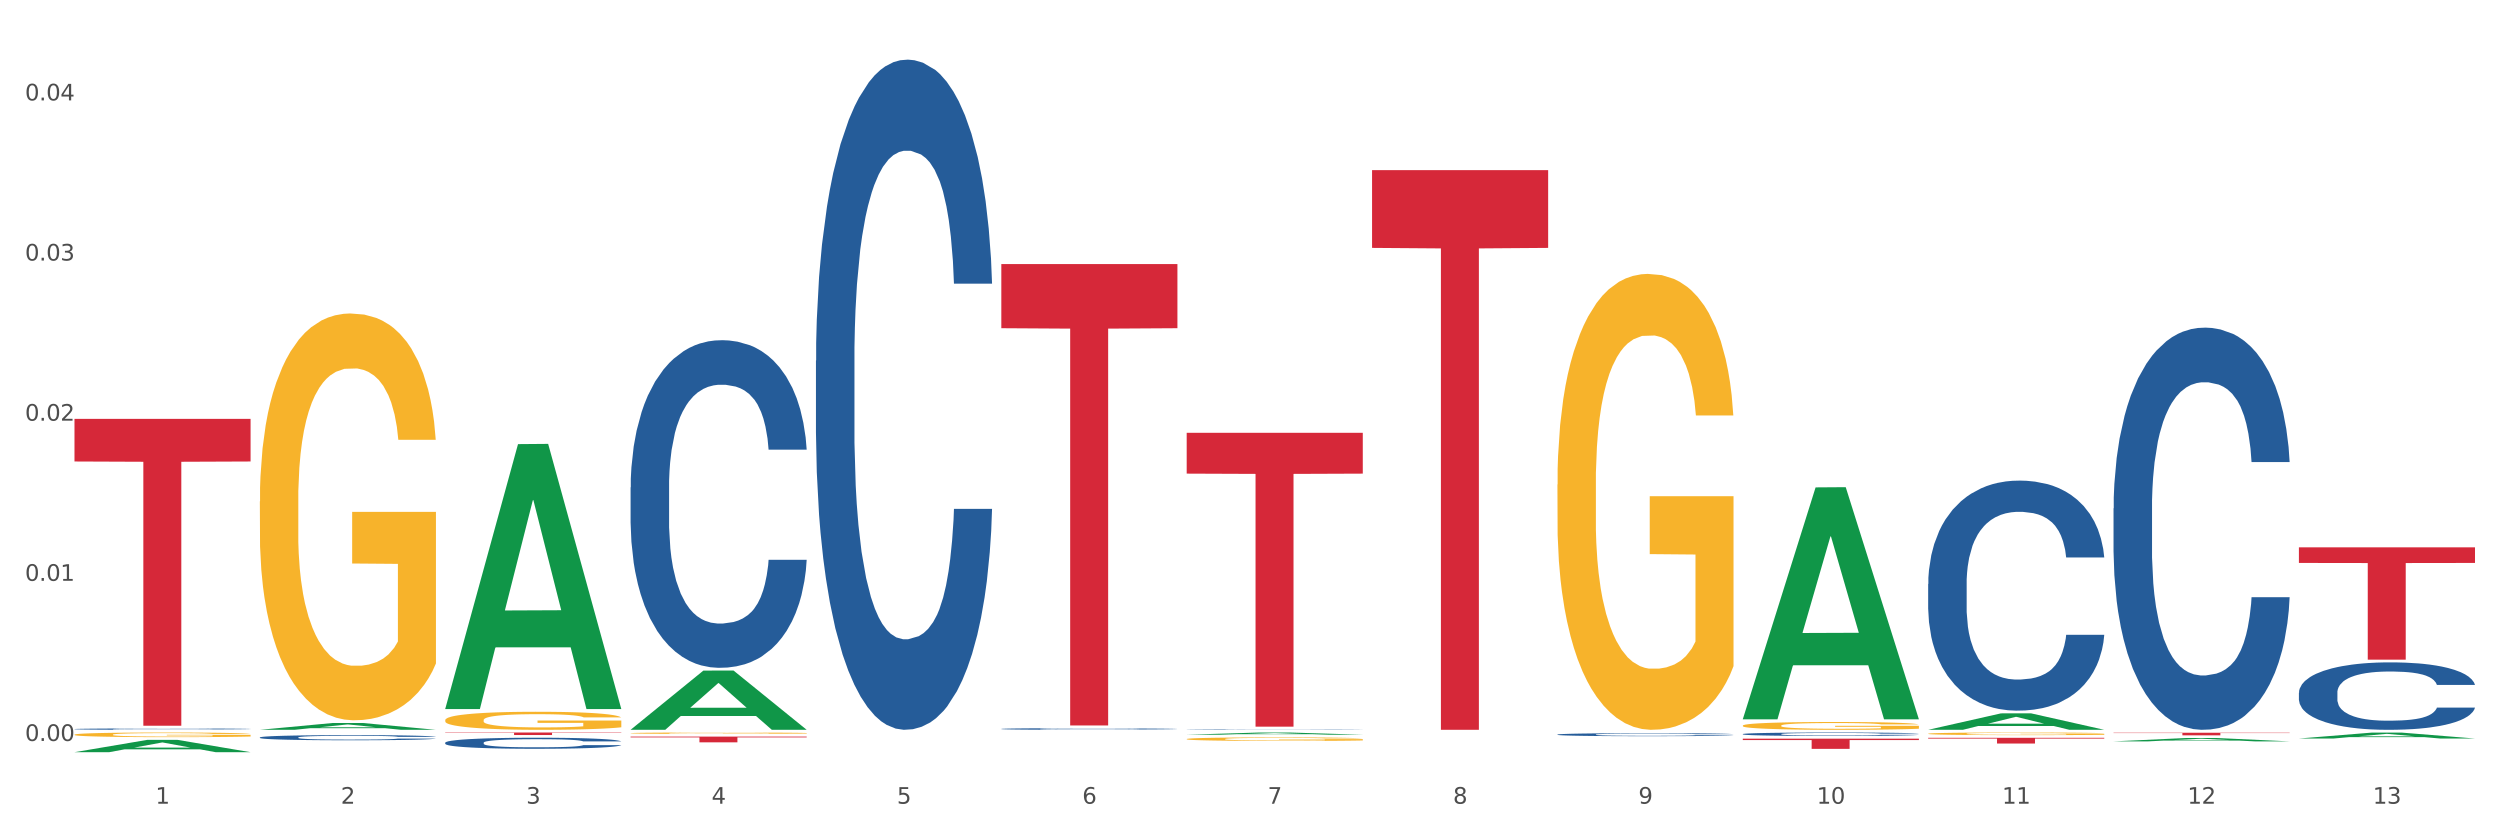 <?xml version="1.0" encoding="utf-8" standalone="no"?>
<!DOCTYPE svg PUBLIC "-//W3C//DTD SVG 1.1//EN"
  "http://www.w3.org/Graphics/SVG/1.1/DTD/svg11.dtd">
<svg xmlns:xlink="http://www.w3.org/1999/xlink" width="1080pt" height="360pt" viewBox="0 0 1080 360" xmlns="http://www.w3.org/2000/svg" version="1.1">
 <rect x="0" y="0" width="1080" height="360" fill="#333333" stroke="none"/>
 <defs>
  <style type="text/css">*{stroke-linejoin: round; stroke-linecap: butt}</style>
 </defs>
 <g id="figure_1">
  <g id="patch_1">
   <path d="M 0 360 
L 1080 360 
L 1080 0 
L 0 0 
z
" style="fill: #ffffff; stroke: #ffffff; stroke-linejoin: miter"/>
  </g>
  <g id="axes_1">
   <g id="matplotlib.axis_1">
    <g id="xtick_1">
     <g id="text_1">
      <!-- 1 -->
      <g style="fill: #4d4d4d" transform="translate(67.159 347.204) scale(0.096 -0.096)">
       <defs>
        <path id="DejaVuSans-31" d="M 794 531 
L 1825 531 
L 1825 4091 
L 703 3866 
L 703 4441 
L 1819 4666 
L 2450 4666 
L 2450 531 
L 3481 531 
L 3481 0 
L 794 0 
L 794 531 
z
" transform="scale(0.016)"/>
       </defs>
       <use xlink:href="#DejaVuSans-31"/>
      </g>
     </g>
    </g>
    <g id="xtick_2">
     <g id="text_2">
      <!-- 2 -->
      <g style="fill: #4d4d4d" transform="translate(147.238 347.204) scale(0.096 -0.096)">
       <defs>
        <path id="DejaVuSans-32" d="M 1228 531 
L 3431 531 
L 3431 0 
L 469 0 
L 469 531 
Q 828 903 1448 1529 
Q 2069 2156 2228 2338 
Q 2531 2678 2651 2914 
Q 2772 3150 2772 3378 
Q 2772 3750 2511 3984 
Q 2250 4219 1831 4219 
Q 1534 4219 1204 4116 
Q 875 4013 500 3803 
L 500 4441 
Q 881 4594 1212 4672 
Q 1544 4750 1819 4750 
Q 2544 4750 2975 4387 
Q 3406 4025 3406 3419 
Q 3406 3131 3298 2873 
Q 3191 2616 2906 2266 
Q 2828 2175 2409 1742 
Q 1991 1309 1228 531 
z
" transform="scale(0.016)"/>
       </defs>
       <use xlink:href="#DejaVuSans-32"/>
      </g>
     </g>
    </g>
    <g id="xtick_3">
     <g id="text_3">
      <!-- 3 -->
      <g style="fill: #4d4d4d" transform="translate(227.317 347.204) scale(0.096 -0.096)">
       <defs>
        <path id="DejaVuSans-33" d="M 2597 2516 
Q 3050 2419 3304 2112 
Q 3559 1806 3559 1356 
Q 3559 666 3084 287 
Q 2609 -91 1734 -91 
Q 1441 -91 1130 -33 
Q 819 25 488 141 
L 488 750 
Q 750 597 1062 519 
Q 1375 441 1716 441 
Q 2309 441 2620 675 
Q 2931 909 2931 1356 
Q 2931 1769 2642 2001 
Q 2353 2234 1838 2234 
L 1294 2234 
L 1294 2753 
L 1863 2753 
Q 2328 2753 2575 2939 
Q 2822 3125 2822 3475 
Q 2822 3834 2567 4026 
Q 2313 4219 1838 4219 
Q 1578 4219 1281 4162 
Q 984 4106 628 3988 
L 628 4550 
Q 988 4650 1302 4700 
Q 1616 4750 1894 4750 
Q 2613 4750 3031 4423 
Q 3450 4097 3450 3541 
Q 3450 3153 3228 2886 
Q 3006 2619 2597 2516 
z
" transform="scale(0.016)"/>
       </defs>
       <use xlink:href="#DejaVuSans-33"/>
      </g>
     </g>
    </g>
    <g id="xtick_4">
     <g id="text_4">
      <!-- 4 -->
      <g style="fill: #4d4d4d" transform="translate(307.396 347.204) scale(0.096 -0.096)">
       <defs>
        <path id="DejaVuSans-34" d="M 2419 4116 
L 825 1625 
L 2419 1625 
L 2419 4116 
z
M 2253 4666 
L 3047 4666 
L 3047 1625 
L 3713 1625 
L 3713 1100 
L 3047 1100 
L 3047 0 
L 2419 0 
L 2419 1100 
L 313 1100 
L 313 1709 
L 2253 4666 
z
" transform="scale(0.016)"/>
       </defs>
       <use xlink:href="#DejaVuSans-34"/>
      </g>
     </g>
    </g>
    <g id="xtick_5">
     <g id="text_5">
      <!-- 5 -->
      <g style="fill: #4d4d4d" transform="translate(387.475 347.204) scale(0.096 -0.096)">
       <defs>
        <path id="DejaVuSans-35" d="M 691 4666 
L 3169 4666 
L 3169 4134 
L 1269 4134 
L 1269 2991 
Q 1406 3038 1543 3061 
Q 1681 3084 1819 3084 
Q 2600 3084 3056 2656 
Q 3513 2228 3513 1497 
Q 3513 744 3044 326 
Q 2575 -91 1722 -91 
Q 1428 -91 1123 -41 
Q 819 9 494 109 
L 494 744 
Q 775 591 1075 516 
Q 1375 441 1709 441 
Q 2250 441 2565 725 
Q 2881 1009 2881 1497 
Q 2881 1984 2565 2268 
Q 2250 2553 1709 2553 
Q 1456 2553 1204 2497 
Q 953 2441 691 2322 
L 691 4666 
z
" transform="scale(0.016)"/>
       </defs>
       <use xlink:href="#DejaVuSans-35"/>
      </g>
     </g>
    </g>
    <g id="xtick_6">
     <g id="text_6">
      <!-- 6 -->
      <g style="fill: #4d4d4d" transform="translate(467.554 347.204) scale(0.096 -0.096)">
       <defs>
        <path id="DejaVuSans-36" d="M 2113 2584 
Q 1688 2584 1439 2293 
Q 1191 2003 1191 1497 
Q 1191 994 1439 701 
Q 1688 409 2113 409 
Q 2538 409 2786 701 
Q 3034 994 3034 1497 
Q 3034 2003 2786 2293 
Q 2538 2584 2113 2584 
z
M 3366 4563 
L 3366 3988 
Q 3128 4100 2886 4159 
Q 2644 4219 2406 4219 
Q 1781 4219 1451 3797 
Q 1122 3375 1075 2522 
Q 1259 2794 1537 2939 
Q 1816 3084 2150 3084 
Q 2853 3084 3261 2657 
Q 3669 2231 3669 1497 
Q 3669 778 3244 343 
Q 2819 -91 2113 -91 
Q 1303 -91 875 529 
Q 447 1150 447 2328 
Q 447 3434 972 4092 
Q 1497 4750 2381 4750 
Q 2619 4750 2861 4703 
Q 3103 4656 3366 4563 
z
" transform="scale(0.016)"/>
       </defs>
       <use xlink:href="#DejaVuSans-36"/>
      </g>
     </g>
    </g>
    <g id="xtick_7">
     <g id="text_7">
      <!-- 7 -->
      <g style="fill: #4d4d4d" transform="translate(547.634 347.204) scale(0.096 -0.096)">
       <defs>
        <path id="DejaVuSans-37" d="M 525 4666 
L 3525 4666 
L 3525 4397 
L 1831 0 
L 1172 0 
L 2766 4134 
L 525 4134 
L 525 4666 
z
" transform="scale(0.016)"/>
       </defs>
       <use xlink:href="#DejaVuSans-37"/>
      </g>
     </g>
    </g>
    <g id="xtick_8">
     <g id="text_8">
      <!-- 8 -->
      <g style="fill: #4d4d4d" transform="translate(627.713 347.204) scale(0.096 -0.096)">
       <defs>
        <path id="DejaVuSans-38" d="M 2034 2216 
Q 1584 2216 1326 1975 
Q 1069 1734 1069 1313 
Q 1069 891 1326 650 
Q 1584 409 2034 409 
Q 2484 409 2743 651 
Q 3003 894 3003 1313 
Q 3003 1734 2745 1975 
Q 2488 2216 2034 2216 
z
M 1403 2484 
Q 997 2584 770 2862 
Q 544 3141 544 3541 
Q 544 4100 942 4425 
Q 1341 4750 2034 4750 
Q 2731 4750 3128 4425 
Q 3525 4100 3525 3541 
Q 3525 3141 3298 2862 
Q 3072 2584 2669 2484 
Q 3125 2378 3379 2068 
Q 3634 1759 3634 1313 
Q 3634 634 3220 271 
Q 2806 -91 2034 -91 
Q 1263 -91 848 271 
Q 434 634 434 1313 
Q 434 1759 690 2068 
Q 947 2378 1403 2484 
z
M 1172 3481 
Q 1172 3119 1398 2916 
Q 1625 2713 2034 2713 
Q 2441 2713 2670 2916 
Q 2900 3119 2900 3481 
Q 2900 3844 2670 4047 
Q 2441 4250 2034 4250 
Q 1625 4250 1398 4047 
Q 1172 3844 1172 3481 
z
" transform="scale(0.016)"/>
       </defs>
       <use xlink:href="#DejaVuSans-38"/>
      </g>
     </g>
    </g>
    <g id="xtick_9">
     <g id="text_9">
      <!-- 9 -->
      <g style="fill: #4d4d4d" transform="translate(707.792 347.204) scale(0.096 -0.096)">
       <defs>
        <path id="DejaVuSans-39" d="M 703 97 
L 703 672 
Q 941 559 1184 500 
Q 1428 441 1663 441 
Q 2288 441 2617 861 
Q 2947 1281 2994 2138 
Q 2813 1869 2534 1725 
Q 2256 1581 1919 1581 
Q 1219 1581 811 2004 
Q 403 2428 403 3163 
Q 403 3881 828 4315 
Q 1253 4750 1959 4750 
Q 2769 4750 3195 4129 
Q 3622 3509 3622 2328 
Q 3622 1225 3098 567 
Q 2575 -91 1691 -91 
Q 1453 -91 1209 -44 
Q 966 3 703 97 
z
M 1959 2075 
Q 2384 2075 2632 2365 
Q 2881 2656 2881 3163 
Q 2881 3666 2632 3958 
Q 2384 4250 1959 4250 
Q 1534 4250 1286 3958 
Q 1038 3666 1038 3163 
Q 1038 2656 1286 2365 
Q 1534 2075 1959 2075 
z
" transform="scale(0.016)"/>
       </defs>
       <use xlink:href="#DejaVuSans-39"/>
      </g>
     </g>
    </g>
    <g id="xtick_10">
     <g id="text_10">
      <!-- 10 -->
      <g style="fill: #4d4d4d" transform="translate(784.817 347.204) scale(0.096 -0.096)">
       <defs>
        <path id="DejaVuSans-30" d="M 2034 4250 
Q 1547 4250 1301 3770 
Q 1056 3291 1056 2328 
Q 1056 1369 1301 889 
Q 1547 409 2034 409 
Q 2525 409 2770 889 
Q 3016 1369 3016 2328 
Q 3016 3291 2770 3770 
Q 2525 4250 2034 4250 
z
M 2034 4750 
Q 2819 4750 3233 4129 
Q 3647 3509 3647 2328 
Q 3647 1150 3233 529 
Q 2819 -91 2034 -91 
Q 1250 -91 836 529 
Q 422 1150 422 2328 
Q 422 3509 836 4129 
Q 1250 4750 2034 4750 
z
" transform="scale(0.016)"/>
       </defs>
       <use xlink:href="#DejaVuSans-31"/>
       <use xlink:href="#DejaVuSans-30" transform="translate(63.623 0)"/>
      </g>
     </g>
    </g>
    <g id="xtick_11">
     <g id="text_11">
      <!-- 11 -->
      <g style="fill: #4d4d4d" transform="translate(864.896 347.204) scale(0.096 -0.096)">
       <use xlink:href="#DejaVuSans-31"/>
       <use xlink:href="#DejaVuSans-31" transform="translate(63.623 0)"/>
      </g>
     </g>
    </g>
    <g id="xtick_12">
     <g id="text_12">
      <!-- 12 -->
      <g style="fill: #4d4d4d" transform="translate(944.975 347.204) scale(0.096 -0.096)">
       <use xlink:href="#DejaVuSans-31"/>
       <use xlink:href="#DejaVuSans-32" transform="translate(63.623 0)"/>
      </g>
     </g>
    </g>
    <g id="xtick_13">
     <g id="text_13">
      <!-- 13 -->
      <g style="fill: #4d4d4d" transform="translate(1025.054 347.204) scale(0.096 -0.096)">
       <use xlink:href="#DejaVuSans-31"/>
       <use xlink:href="#DejaVuSans-33" transform="translate(63.623 0)"/>
      </g>
     </g>
    </g>
    <g id="xtick_14"/>
    <g id="xtick_15"/>
    <g id="xtick_16"/>
    <g id="xtick_17"/>
    <g id="xtick_18"/>
    <g id="xtick_19"/>
    <g id="xtick_20"/>
    <g id="xtick_21"/>
    <g id="xtick_22"/>
    <g id="xtick_23"/>
    <g id="xtick_24"/>
    <g id="xtick_25"/>
   </g>
   <g id="matplotlib.axis_2">
    <g id="ytick_1">
     <g id="text_14">
      <!-- 0.00 -->
      <g style="fill: #4d4d4d" transform="translate(10.8 320.091) scale(0.096 -0.096)">
       <defs>
        <path id="DejaVuSans-2e" d="M 684 794 
L 1344 794 
L 1344 0 
L 684 0 
L 684 794 
z
" transform="scale(0.016)"/>
       </defs>
       <use xlink:href="#DejaVuSans-30"/>
       <use xlink:href="#DejaVuSans-2e" transform="translate(63.623 0)"/>
       <use xlink:href="#DejaVuSans-30" transform="translate(95.41 0)"/>
       <use xlink:href="#DejaVuSans-30" transform="translate(159.033 0)"/>
      </g>
     </g>
    </g>
    <g id="ytick_2">
     <g id="text_15">
      <!-- 0.01 -->
      <g style="fill: #4d4d4d" transform="translate(10.8 250.914) scale(0.096 -0.096)">
       <use xlink:href="#DejaVuSans-30"/>
       <use xlink:href="#DejaVuSans-2e" transform="translate(63.623 0)"/>
       <use xlink:href="#DejaVuSans-30" transform="translate(95.41 0)"/>
       <use xlink:href="#DejaVuSans-31" transform="translate(159.033 0)"/>
      </g>
     </g>
    </g>
    <g id="ytick_3">
     <g id="text_16">
      <!-- 0.02 -->
      <g style="fill: #4d4d4d" transform="translate(10.8 181.737) scale(0.096 -0.096)">
       <use xlink:href="#DejaVuSans-30"/>
       <use xlink:href="#DejaVuSans-2e" transform="translate(63.623 0)"/>
       <use xlink:href="#DejaVuSans-30" transform="translate(95.41 0)"/>
       <use xlink:href="#DejaVuSans-32" transform="translate(159.033 0)"/>
      </g>
     </g>
    </g>
    <g id="ytick_4">
     <g id="text_17">
      <!-- 0.03 -->
      <g style="fill: #4d4d4d" transform="translate(10.8 112.561) scale(0.096 -0.096)">
       <use xlink:href="#DejaVuSans-30"/>
       <use xlink:href="#DejaVuSans-2e" transform="translate(63.623 0)"/>
       <use xlink:href="#DejaVuSans-30" transform="translate(95.41 0)"/>
       <use xlink:href="#DejaVuSans-33" transform="translate(159.033 0)"/>
      </g>
     </g>
    </g>
    <g id="ytick_5">
     <g id="text_18">
      <!-- 0.04 -->
      <g style="fill: #4d4d4d" transform="translate(10.8 43.384) scale(0.096 -0.096)">
       <use xlink:href="#DejaVuSans-30"/>
       <use xlink:href="#DejaVuSans-2e" transform="translate(63.623 0)"/>
       <use xlink:href="#DejaVuSans-30" transform="translate(95.41 0)"/>
       <use xlink:href="#DejaVuSans-34" transform="translate(159.033 0)"/>
      </g>
     </g>
    </g>
    <g id="ytick_6"/>
    <g id="ytick_7"/>
    <g id="ytick_8"/>
    <g id="ytick_9"/>
   </g>
   <g id="PolyCollection_1">
    <path d="M 32.175 324.939 
L 32.253 324.934 
L 63.625 319.621 
L 76.644 319.616 
L 108.25 324.95 
L 93.192 324.95 
L 86.369 323.708 
L 53.978 323.708 
L 53.743 323.728 
L 47.155 324.95 
L 32.175 324.95 
L 32.175 324.939 
L 58.056 322.966 
L 82.291 322.961 
L 70.291 320.753 
L 70.134 320.743 
L 69.977 320.758 
L 57.978 322.961 
L 58.056 322.966 
L 32.175 324.939 
z
" clip-path="url(#pe36f74869d)" style="fill: #109648"/>
    <path d="M 832.967 318.743 
L 909.042 318.743 
L 909.042 319.083 
L 879.116 319.086 
L 879.116 321.194 
L 862.712 321.194 
L 862.712 319.086 
L 832.967 319.083 
L 832.967 318.745 
L 832.967 318.743 
z
" clip-path="url(#pe36f74869d)" style="fill: #d62839"/>
    <path d="M 752.887 319.094 
L 828.963 319.094 
L 828.963 319.709 
L 799.037 319.713 
L 799.037 323.516 
L 782.632 323.516 
L 782.632 319.713 
L 752.887 319.709 
L 752.887 319.099 
L 752.887 319.094 
z
" clip-path="url(#pe36f74869d)" style="fill: #d62839"/>
    <path d="M 592.729 73.485 
L 668.804 73.485 
L 668.804 107.087 
L 638.879 107.314 
L 638.879 315.281 
L 622.474 315.281 
L 622.474 107.314 
L 592.729 107.087 
L 592.729 73.712 
L 592.729 73.485 
z
" clip-path="url(#pe36f74869d)" style="fill: #d62839"/>
    <path d="M 512.65 186.964 
L 588.725 186.964 
L 588.725 204.606 
L 558.8 204.725 
L 558.8 313.916 
L 542.395 313.916 
L 542.395 204.725 
L 512.65 204.606 
L 512.65 187.083 
L 512.65 186.964 
z
" clip-path="url(#pe36f74869d)" style="fill: #d62839"/>
    <path d="M 432.571 114.083 
L 508.646 114.083 
L 508.646 141.783 
L 478.721 141.97 
L 478.721 313.413 
L 462.316 313.413 
L 462.316 141.97 
L 432.571 141.783 
L 432.571 114.27 
L 432.571 114.083 
z
" clip-path="url(#pe36f74869d)" style="fill: #d62839"/>
    <path d="M 272.412 318.219 
L 348.488 318.219 
L 348.488 318.562 
L 318.562 318.565 
L 318.562 320.687 
L 302.157 320.687 
L 302.157 318.565 
L 272.412 318.562 
L 272.412 318.222 
L 272.412 318.219 
z
" clip-path="url(#pe36f74869d)" style="fill: #d62839"/>
    <path d="M 192.333 316.443 
L 268.408 316.443 
L 268.408 316.595 
L 238.483 316.596 
L 238.483 317.531 
L 222.078 317.531 
L 222.078 316.596 
L 192.333 316.595 
L 192.333 316.444 
L 192.333 316.443 
z
" clip-path="url(#pe36f74869d)" style="fill: #d62839"/>
    <path d="M 32.175 180.937 
L 108.25 180.937 
L 108.25 199.363 
L 78.325 199.487 
L 78.325 313.525 
L 61.92 313.525 
L 61.92 199.487 
L 32.175 199.363 
L 32.175 181.062 
L 32.175 180.937 
z
" clip-path="url(#pe36f74869d)" style="fill: #d62839"/>
    <path d="M 32.175 314.954 
L 32.265 314.954 
L 32.265 314.939 
L 32.535 314.918 
L 33.524 314.88 
L 34.783 314.851 
L 36.941 314.818 
L 38.11 314.804 
L 39.639 314.788 
L 42.786 314.763 
L 46.383 314.741 
L 48.901 314.729 
L 50.789 314.721 
L 55.016 314.708 
L 57.443 314.702 
L 59.961 314.697 
L 62.119 314.694 
L 65.716 314.69 
L 68.594 314.688 
L 71.921 314.688 
L 74.709 314.688 
L 78.396 314.691 
L 83.791 314.697 
L 85.859 314.701 
L 88.647 314.707 
L 91.524 314.716 
L 93.862 314.725 
L 96.56 314.737 
L 99.348 314.753 
L 102.045 314.774 
L 103.934 314.793 
L 105.463 314.813 
L 106.811 314.837 
L 107.801 314.864 
L 108.25 314.886 
L 91.794 314.886 
L 91.345 314.866 
L 90.445 314.844 
L 89.546 314.83 
L 88.557 314.818 
L 87.028 314.804 
L 85.679 314.796 
L 83.431 314.785 
L 81.363 314.779 
L 79.655 314.775 
L 77.586 314.772 
L 73.18 314.769 
L 70.033 314.769 
L 68.054 314.77 
L 65.627 314.772 
L 63.558 314.776 
L 61.13 314.783 
L 59.242 314.79 
L 57.354 314.799 
L 56.274 314.805 
L 54.656 314.817 
L 53.577 314.827 
L 52.138 314.844 
L 51.329 314.856 
L 49.89 314.887 
L 49.26 314.909 
L 48.991 314.925 
L 48.811 314.942 
L 48.811 315.027 
L 49.35 315.065 
L 49.8 315.081 
L 50.519 315.099 
L 51.868 315.123 
L 53.847 315.146 
L 55.915 315.163 
L 57.623 315.174 
L 59.242 315.181 
L 60.861 315.187 
L 62.839 315.192 
L 64.457 315.196 
L 66.885 315.199 
L 69.763 315.201 
L 72.011 315.201 
L 76.597 315.198 
L 78.665 315.195 
L 80.644 315.191 
L 82.802 315.185 
L 84.51 315.179 
L 85.5 315.174 
L 87.118 315.164 
L 88.377 315.153 
L 89.456 315.14 
L 90.176 315.13 
L 90.985 315.113 
L 91.614 315.095 
L 91.794 315.085 
L 108.25 315.085 
L 107.89 315.105 
L 107.261 315.124 
L 106.002 315.149 
L 105.013 315.164 
L 103.484 315.182 
L 101.866 315.197 
L 99.618 315.214 
L 97.549 315.226 
L 95.391 315.237 
L 93.053 315.247 
L 88.827 315.26 
L 87.298 315.264 
L 84.061 315.27 
L 81.543 315.274 
L 77.856 315.278 
L 74.079 315.28 
L 70.123 315.281 
L 66.616 315.28 
L 62.749 315.276 
L 60.321 315.273 
L 57.623 315.268 
L 54.476 315.261 
L 51.509 315.251 
L 48.721 315.241 
L 46.113 315.228 
L 43.685 315.214 
L 40.538 315.191 
L 38.2 315.168 
L 36.491 315.147 
L 35.322 315.129 
L 34.153 315.106 
L 33.524 315.091 
L 32.535 315.053 
L 32.175 315.018 
L 32.175 314.954 
z
" clip-path="url(#pe36f74869d)" style="fill: #255c99"/>
    <path d="M 112.254 318.569 
L 112.344 318.567 
L 112.344 318.51 
L 112.614 318.433 
L 113.603 318.291 
L 114.862 318.183 
L 117.02 318.057 
L 118.189 318.004 
L 119.718 317.945 
L 122.865 317.849 
L 126.462 317.768 
L 128.98 317.723 
L 130.868 317.694 
L 135.095 317.643 
L 137.523 317.621 
L 140.04 317.603 
L 142.199 317.591 
L 145.796 317.576 
L 148.673 317.57 
L 152 317.568 
L 154.788 317.57 
L 158.475 317.578 
L 163.87 317.603 
L 165.938 317.617 
L 168.726 317.641 
L 171.604 317.674 
L 173.942 317.707 
L 176.639 317.753 
L 179.427 317.814 
L 182.125 317.892 
L 184.013 317.963 
L 185.542 318.038 
L 186.891 318.13 
L 187.88 318.23 
L 188.329 318.313 
L 171.873 318.313 
L 171.424 318.238 
L 170.525 318.156 
L 169.625 318.101 
L 168.636 318.057 
L 167.107 318.006 
L 165.759 317.973 
L 163.51 317.935 
L 161.442 317.91 
L 159.734 317.896 
L 157.665 317.884 
L 153.259 317.871 
L 150.112 317.871 
L 148.134 317.876 
L 145.706 317.886 
L 143.637 317.9 
L 141.209 317.924 
L 139.321 317.951 
L 137.433 317.985 
L 136.354 318.01 
L 134.735 318.055 
L 133.656 318.091 
L 132.217 318.154 
L 131.408 318.199 
L 129.969 318.315 
L 129.34 318.401 
L 129.07 318.46 
L 128.89 318.525 
L 128.89 318.842 
L 129.43 318.985 
L 129.879 319.046 
L 130.599 319.115 
L 131.947 319.204 
L 133.926 319.292 
L 135.994 319.355 
L 137.702 319.394 
L 139.321 319.422 
L 140.94 319.445 
L 142.918 319.465 
L 144.537 319.477 
L 146.965 319.489 
L 149.842 319.496 
L 152.09 319.496 
L 156.676 319.485 
L 158.745 319.475 
L 160.723 319.461 
L 162.881 319.439 
L 164.59 319.414 
L 165.579 319.396 
L 167.197 319.357 
L 168.456 319.316 
L 169.535 319.27 
L 170.255 319.229 
L 171.064 319.168 
L 171.694 319.099 
L 171.873 319.062 
L 188.329 319.062 
L 187.97 319.135 
L 187.34 319.207 
L 186.081 319.302 
L 185.092 319.357 
L 183.563 319.424 
L 181.945 319.481 
L 179.697 319.544 
L 177.628 319.591 
L 175.47 319.632 
L 173.132 319.668 
L 168.906 319.719 
L 167.377 319.734 
L 164.14 319.758 
L 161.622 319.772 
L 157.935 319.787 
L 154.158 319.795 
L 150.202 319.797 
L 146.695 319.793 
L 142.828 319.78 
L 140.4 319.768 
L 137.702 319.75 
L 134.555 319.721 
L 131.588 319.687 
L 128.8 319.646 
L 126.192 319.599 
L 123.764 319.546 
L 120.617 319.459 
L 118.279 319.373 
L 116.57 319.294 
L 115.401 319.227 
L 114.232 319.141 
L 113.603 319.082 
L 112.614 318.94 
L 112.254 318.808 
L 112.254 318.569 
z
" clip-path="url(#pe36f74869d)" style="fill: #255c99"/>
    <path d="M 192.333 320.843 
L 192.423 320.838 
L 192.423 320.716 
L 192.693 320.55 
L 193.682 320.244 
L 194.941 320.013 
L 197.099 319.742 
L 198.268 319.628 
L 199.797 319.501 
L 202.944 319.296 
L 206.541 319.121 
L 209.059 319.025 
L 210.947 318.964 
L 215.174 318.855 
L 217.602 318.807 
L 220.12 318.768 
L 222.278 318.741 
L 225.875 318.711 
L 228.752 318.698 
L 232.079 318.693 
L 234.867 318.698 
L 238.554 318.715 
L 243.949 318.768 
L 246.018 318.798 
L 248.805 318.851 
L 251.683 318.92 
L 254.021 318.99 
L 256.718 319.091 
L 259.506 319.222 
L 262.204 319.388 
L 264.092 319.541 
L 265.621 319.702 
L 266.97 319.899 
L 267.959 320.113 
L 268.408 320.292 
L 251.953 320.292 
L 251.503 320.131 
L 250.604 319.956 
L 249.704 319.838 
L 248.715 319.742 
L 247.187 319.633 
L 245.838 319.563 
L 243.59 319.48 
L 241.521 319.427 
L 239.813 319.397 
L 237.745 319.37 
L 233.338 319.344 
L 230.191 319.344 
L 228.213 319.353 
L 225.785 319.375 
L 223.717 319.405 
L 221.289 319.458 
L 219.4 319.515 
L 217.512 319.589 
L 216.433 319.641 
L 214.814 319.737 
L 213.735 319.816 
L 212.296 319.951 
L 211.487 320.048 
L 210.048 320.297 
L 209.419 320.48 
L 209.149 320.607 
L 208.969 320.746 
L 208.969 321.428 
L 209.509 321.734 
L 209.958 321.865 
L 210.678 322.013 
L 212.027 322.206 
L 214.005 322.393 
L 216.073 322.529 
L 217.782 322.612 
L 219.4 322.673 
L 221.019 322.721 
L 222.997 322.765 
L 224.616 322.791 
L 227.044 322.817 
L 229.921 322.83 
L 232.169 322.83 
L 236.755 322.808 
L 238.824 322.787 
L 240.802 322.756 
L 242.96 322.708 
L 244.669 322.655 
L 245.658 322.616 
L 247.276 322.533 
L 248.535 322.446 
L 249.615 322.345 
L 250.334 322.258 
L 251.143 322.127 
L 251.773 321.978 
L 251.953 321.9 
L 268.408 321.9 
L 268.049 322.057 
L 267.419 322.21 
L 266.16 322.415 
L 265.171 322.533 
L 263.643 322.677 
L 262.024 322.8 
L 259.776 322.935 
L 257.708 323.035 
L 255.549 323.123 
L 253.211 323.201 
L 248.985 323.311 
L 247.456 323.341 
L 244.219 323.394 
L 241.701 323.424 
L 238.014 323.455 
L 234.238 323.472 
L 230.281 323.477 
L 226.774 323.468 
L 222.907 323.442 
L 220.479 323.416 
L 217.782 323.376 
L 214.634 323.315 
L 211.667 323.241 
L 208.879 323.153 
L 206.271 323.053 
L 203.843 322.939 
L 200.696 322.752 
L 198.358 322.568 
L 196.65 322.398 
L 195.481 322.254 
L 194.312 322.07 
L 193.682 321.943 
L 192.693 321.638 
L 192.333 321.354 
L 192.333 320.843 
z
" clip-path="url(#pe36f74869d)" style="fill: #255c99"/>
    <path d="M 32.175 317.372 
L 32.265 317.37 
L 32.265 317.304 
L 32.444 317.247 
L 33.343 317.11 
L 34.69 316.996 
L 35.678 316.935 
L 36.666 316.886 
L 37.833 316.836 
L 39.271 316.785 
L 41.875 316.71 
L 43.492 316.671 
L 45.468 316.631 
L 49.061 316.572 
L 51.665 316.539 
L 54.36 316.511 
L 58.761 316.478 
L 61.635 316.464 
L 64.689 316.453 
L 68.371 316.445 
L 71.156 316.443 
L 77.263 316.449 
L 82.473 316.465 
L 84.988 316.478 
L 88.221 316.5 
L 89.927 316.515 
L 92.712 316.544 
L 95.586 316.583 
L 97.562 316.616 
L 100.526 316.678 
L 102.771 316.741 
L 104.837 316.818 
L 105.915 316.871 
L 106.723 316.921 
L 107.442 316.978 
L 108.16 317.068 
L 91.993 317.068 
L 91.365 317.003 
L 90.377 316.943 
L 88.939 316.884 
L 87.682 316.847 
L 85.526 316.801 
L 83.55 316.772 
L 81.485 316.75 
L 78.97 316.732 
L 76.994 316.722 
L 74.209 316.715 
L 68.731 316.717 
L 65.048 316.732 
L 62.533 316.75 
L 60.917 316.767 
L 59.479 316.785 
L 57.863 316.811 
L 55.977 316.849 
L 54.629 316.884 
L 53.282 316.928 
L 52.204 316.972 
L 51.216 317.023 
L 50.408 317.079 
L 49.779 317.135 
L 49.24 317.205 
L 48.791 317.321 
L 48.791 317.572 
L 48.971 317.629 
L 49.42 317.705 
L 49.959 317.761 
L 50.857 317.829 
L 51.665 317.875 
L 53.192 317.941 
L 54.899 317.996 
L 56.246 318.031 
L 57.593 318.061 
L 59.929 318.101 
L 62.533 318.134 
L 64.779 318.154 
L 67.832 318.173 
L 69.898 318.18 
L 71.695 318.184 
L 76.096 318.184 
L 79.239 318.178 
L 82.742 318.165 
L 85.437 318.149 
L 87.682 318.129 
L 90.197 318.096 
L 91.814 318.064 
L 91.814 317.681 
L 72.054 317.679 
L 72.054 317.424 
L 108.25 317.424 
L 108.25 318.173 
L 106.723 318.211 
L 105.017 318.246 
L 103.22 318.277 
L 100.526 318.316 
L 97.292 318.352 
L 94.418 318.378 
L 91.365 318.4 
L 87.772 318.42 
L 83.101 318.439 
L 80.227 318.446 
L 76.635 318.452 
L 72.413 318.453 
L 68.731 318.45 
L 65.138 318.441 
L 61.366 318.424 
L 57.683 318.4 
L 54.899 318.376 
L 52.114 318.347 
L 49.15 318.308 
L 46.815 318.272 
L 45.019 318.239 
L 43.043 318.196 
L 40.887 318.141 
L 39.271 318.092 
L 37.833 318.04 
L 36.307 317.974 
L 35.229 317.917 
L 34.151 317.846 
L 33.522 317.793 
L 32.804 317.71 
L 32.265 317.594 
L 32.175 317.372 
z
" clip-path="url(#pe36f74869d)" style="fill: #f7b32b"/>
    <path d="M 352.492 155.846 
L 352.582 155.581 
L 352.582 148.178 
L 352.851 138.131 
L 353.84 119.623 
L 355.099 105.609 
L 357.258 89.216 
L 358.427 82.342 
L 359.955 74.674 
L 363.103 62.247 
L 366.699 51.671 
L 369.217 45.854 
L 371.106 42.152 
L 375.332 35.542 
L 377.76 32.634 
L 380.278 30.254 
L 382.436 28.668 
L 386.033 26.817 
L 388.911 26.024 
L 392.238 25.759 
L 395.025 26.024 
L 398.712 27.082 
L 404.108 30.254 
L 406.176 32.105 
L 408.963 35.278 
L 411.841 39.508 
L 414.179 43.739 
L 416.877 49.82 
L 419.664 57.752 
L 422.362 67.8 
L 424.25 77.054 
L 425.779 86.837 
L 427.128 98.735 
L 428.117 111.69 
L 428.567 122.531 
L 412.111 122.531 
L 411.661 112.748 
L 410.762 102.172 
L 409.863 95.033 
L 408.874 89.216 
L 407.345 82.606 
L 405.996 78.376 
L 403.748 73.352 
L 401.68 70.179 
L 399.971 68.328 
L 397.903 66.742 
L 393.497 65.156 
L 390.349 65.156 
L 388.371 65.684 
L 385.943 67.006 
L 383.875 68.857 
L 381.447 72.03 
L 379.559 75.467 
L 377.67 79.962 
L 376.591 83.135 
L 374.972 88.952 
L 373.893 93.711 
L 372.455 101.908 
L 371.645 107.724 
L 370.207 122.795 
L 369.577 133.9 
L 369.307 141.568 
L 369.127 150.029 
L 369.127 191.276 
L 369.667 209.784 
L 370.117 217.716 
L 370.836 226.706 
L 372.185 238.339 
L 374.163 249.709 
L 376.231 257.905 
L 377.94 262.929 
L 379.559 266.631 
L 381.177 269.539 
L 383.155 272.183 
L 384.774 273.769 
L 387.202 275.356 
L 390.08 276.149 
L 392.328 276.149 
L 396.914 274.827 
L 398.982 273.505 
L 400.96 271.654 
L 403.118 268.746 
L 404.827 265.573 
L 405.816 263.193 
L 407.435 258.17 
L 408.694 252.882 
L 409.773 246.8 
L 410.492 241.512 
L 411.302 233.58 
L 411.931 224.591 
L 412.111 219.831 
L 428.567 219.831 
L 428.207 229.35 
L 427.578 238.604 
L 426.319 251.031 
L 425.33 258.17 
L 423.801 266.895 
L 422.182 274.298 
L 419.934 282.495 
L 417.866 288.576 
L 415.708 293.864 
L 413.37 298.623 
L 409.143 305.233 
L 407.615 307.084 
L 404.377 310.257 
L 401.86 312.108 
L 398.173 313.959 
L 394.396 315.016 
L 390.439 315.281 
L 386.932 314.752 
L 383.066 313.165 
L 380.638 311.579 
L 377.94 309.199 
L 374.793 305.498 
L 371.825 301.003 
L 369.038 295.715 
L 366.43 289.634 
L 364.002 282.759 
L 360.854 271.39 
L 358.516 260.285 
L 356.808 249.973 
L 355.639 241.248 
L 354.47 230.143 
L 353.84 222.475 
L 352.851 203.967 
L 352.492 186.781 
L 352.492 155.846 
z
" clip-path="url(#pe36f74869d)" style="fill: #255c99"/>
    <path d="M 432.571 314.892 
L 432.661 314.892 
L 432.661 314.874 
L 432.93 314.849 
L 433.92 314.804 
L 435.179 314.77 
L 437.337 314.73 
L 438.506 314.713 
L 440.034 314.695 
L 443.182 314.665 
L 446.779 314.639 
L 449.297 314.625 
L 451.185 314.616 
L 455.411 314.6 
L 457.839 314.592 
L 460.357 314.587 
L 462.515 314.583 
L 466.112 314.578 
L 468.99 314.576 
L 472.317 314.576 
L 475.105 314.576 
L 478.791 314.579 
L 484.187 314.587 
L 486.255 314.591 
L 489.043 314.599 
L 491.92 314.609 
L 494.258 314.619 
L 496.956 314.634 
L 499.744 314.654 
L 502.441 314.678 
L 504.33 314.701 
L 505.858 314.724 
L 507.207 314.753 
L 508.196 314.785 
L 508.646 314.811 
L 492.19 314.811 
L 491.74 314.788 
L 490.841 314.762 
L 489.942 314.744 
L 488.953 314.73 
L 487.424 314.714 
L 486.075 314.704 
L 483.827 314.692 
L 481.759 314.684 
L 480.05 314.679 
L 477.982 314.675 
L 473.576 314.672 
L 470.429 314.672 
L 468.45 314.673 
L 466.022 314.676 
L 463.954 314.681 
L 461.526 314.688 
L 459.638 314.697 
L 457.749 314.708 
L 456.67 314.715 
L 455.052 314.73 
L 453.973 314.741 
L 452.534 314.761 
L 451.724 314.775 
L 450.286 314.812 
L 449.656 314.839 
L 449.386 314.858 
L 449.207 314.878 
L 449.207 314.979 
L 449.746 315.024 
L 450.196 315.043 
L 450.915 315.065 
L 452.264 315.093 
L 454.242 315.121 
L 456.311 315.141 
L 458.019 315.153 
L 459.638 315.162 
L 461.256 315.169 
L 463.235 315.176 
L 464.853 315.18 
L 467.281 315.183 
L 470.159 315.185 
L 472.407 315.185 
L 476.993 315.182 
L 479.061 315.179 
L 481.039 315.174 
L 483.198 315.167 
L 484.906 315.16 
L 485.895 315.154 
L 487.514 315.142 
L 488.773 315.129 
L 489.852 315.114 
L 490.571 315.101 
L 491.381 315.082 
L 492.01 315.06 
L 492.19 315.048 
L 508.646 315.048 
L 508.286 315.071 
L 507.657 315.094 
L 506.398 315.124 
L 505.409 315.142 
L 503.88 315.163 
L 502.261 315.181 
L 500.013 315.201 
L 497.945 315.216 
L 495.787 315.229 
L 493.449 315.24 
L 489.222 315.256 
L 487.694 315.261 
L 484.457 315.268 
L 481.939 315.273 
L 478.252 315.277 
L 474.475 315.28 
L 470.518 315.281 
L 467.011 315.279 
L 463.145 315.276 
L 460.717 315.272 
L 458.019 315.266 
L 454.872 315.257 
L 451.904 315.246 
L 449.117 315.233 
L 446.509 315.218 
L 444.081 315.202 
L 440.934 315.174 
L 438.596 315.147 
L 436.887 315.122 
L 435.718 315.1 
L 434.549 315.073 
L 433.92 315.055 
L 432.93 315.01 
L 432.571 314.968 
L 432.571 314.892 
z
" clip-path="url(#pe36f74869d)" style="fill: #255c99"/>
    <path d="M 512.65 315.169 
L 512.74 315.169 
L 512.74 315.164 
L 513.01 315.157 
L 513.999 315.144 
L 515.258 315.134 
L 517.416 315.123 
L 518.585 315.118 
L 520.114 315.113 
L 523.261 315.104 
L 526.858 315.097 
L 529.376 315.092 
L 531.264 315.09 
L 535.49 315.085 
L 537.918 315.083 
L 540.436 315.082 
L 542.594 315.08 
L 546.191 315.079 
L 549.069 315.079 
L 552.396 315.078 
L 555.184 315.079 
L 558.871 315.079 
L 564.266 315.082 
L 566.334 315.083 
L 569.122 315.085 
L 571.999 315.088 
L 574.337 315.091 
L 577.035 315.095 
L 579.823 315.101 
L 582.52 315.108 
L 584.409 315.114 
L 585.937 315.121 
L 587.286 315.129 
L 588.275 315.138 
L 588.725 315.146 
L 572.269 315.146 
L 571.819 315.139 
L 570.92 315.132 
L 570.021 315.127 
L 569.032 315.123 
L 567.503 315.118 
L 566.154 315.115 
L 563.906 315.112 
L 561.838 315.109 
L 560.129 315.108 
L 558.061 315.107 
L 553.655 315.106 
L 550.508 315.106 
L 548.529 315.106 
L 546.101 315.107 
L 544.033 315.109 
L 541.605 315.111 
L 539.717 315.113 
L 537.828 315.116 
L 536.749 315.119 
L 535.131 315.123 
L 534.052 315.126 
L 532.613 315.132 
L 531.804 315.136 
L 530.365 315.146 
L 529.735 315.154 
L 529.466 315.159 
L 529.286 315.165 
L 529.286 315.194 
L 529.825 315.207 
L 530.275 315.213 
L 530.994 315.219 
L 532.343 315.227 
L 534.321 315.235 
L 536.39 315.241 
L 538.098 315.244 
L 539.717 315.247 
L 541.335 315.249 
L 543.314 315.251 
L 544.932 315.252 
L 547.36 315.253 
L 550.238 315.253 
L 552.486 315.253 
L 557.072 315.252 
L 559.14 315.252 
L 561.119 315.25 
L 563.277 315.248 
L 564.985 315.246 
L 565.974 315.244 
L 567.593 315.241 
L 568.852 315.237 
L 569.931 315.233 
L 570.65 315.229 
L 571.46 315.224 
L 572.089 315.217 
L 572.269 315.214 
L 588.725 315.214 
L 588.365 315.221 
L 587.736 315.227 
L 586.477 315.236 
L 585.488 315.241 
L 583.959 315.247 
L 582.341 315.252 
L 580.092 315.258 
L 578.024 315.262 
L 575.866 315.266 
L 573.528 315.269 
L 569.302 315.274 
L 567.773 315.275 
L 564.536 315.277 
L 562.018 315.278 
L 558.331 315.28 
L 554.554 315.281 
L 550.598 315.281 
L 547.091 315.28 
L 543.224 315.279 
L 540.796 315.278 
L 538.098 315.276 
L 534.951 315.274 
L 531.983 315.271 
L 529.196 315.267 
L 526.588 315.263 
L 524.16 315.258 
L 521.013 315.25 
L 518.675 315.242 
L 516.966 315.235 
L 515.797 315.229 
L 514.628 315.221 
L 513.999 315.216 
L 513.01 315.203 
L 512.65 315.191 
L 512.65 315.169 
z
" clip-path="url(#pe36f74869d)" style="fill: #255c99"/>
    <path d="M 672.808 317.318 
L 672.898 317.317 
L 672.898 317.284 
L 673.168 317.239 
L 674.157 317.156 
L 675.416 317.093 
L 677.574 317.02 
L 678.743 316.989 
L 680.272 316.955 
L 683.419 316.899 
L 687.016 316.851 
L 689.534 316.825 
L 691.422 316.809 
L 695.649 316.779 
L 698.077 316.766 
L 700.595 316.755 
L 702.753 316.748 
L 706.35 316.74 
L 709.227 316.736 
L 712.554 316.735 
L 715.342 316.736 
L 719.029 316.741 
L 724.424 316.755 
L 726.492 316.764 
L 729.28 316.778 
L 732.158 316.797 
L 734.496 316.816 
L 737.193 316.843 
L 739.981 316.879 
L 742.679 316.924 
L 744.567 316.965 
L 746.096 317.009 
L 747.445 317.062 
L 748.434 317.12 
L 748.883 317.169 
L 732.427 317.169 
L 731.978 317.125 
L 731.079 317.078 
L 730.179 317.046 
L 729.19 317.02 
L 727.661 316.99 
L 726.313 316.971 
L 724.065 316.949 
L 721.996 316.934 
L 720.288 316.926 
L 718.22 316.919 
L 713.813 316.912 
L 710.666 316.912 
L 708.688 316.914 
L 706.26 316.92 
L 704.191 316.928 
L 701.764 316.943 
L 699.875 316.958 
L 697.987 316.978 
L 696.908 316.992 
L 695.289 317.019 
L 694.21 317.04 
L 692.771 317.077 
L 691.962 317.103 
L 690.523 317.17 
L 689.894 317.22 
L 689.624 317.254 
L 689.444 317.292 
L 689.444 317.477 
L 689.984 317.56 
L 690.433 317.596 
L 691.153 317.636 
L 692.501 317.688 
L 694.48 317.739 
L 696.548 317.776 
L 698.257 317.799 
L 699.875 317.815 
L 701.494 317.828 
L 703.472 317.84 
L 705.091 317.847 
L 707.519 317.854 
L 710.396 317.858 
L 712.644 317.858 
L 717.23 317.852 
L 719.299 317.846 
L 721.277 317.838 
L 723.435 317.825 
L 725.144 317.811 
L 726.133 317.8 
L 727.751 317.777 
L 729.01 317.754 
L 730.089 317.726 
L 730.809 317.703 
L 731.618 317.667 
L 732.248 317.627 
L 732.427 317.605 
L 748.883 317.605 
L 748.524 317.648 
L 747.894 317.69 
L 746.635 317.745 
L 745.646 317.777 
L 744.117 317.816 
L 742.499 317.85 
L 740.251 317.886 
L 738.183 317.914 
L 736.024 317.937 
L 733.686 317.959 
L 729.46 317.988 
L 727.931 317.997 
L 724.694 318.011 
L 722.176 318.019 
L 718.489 318.028 
L 714.713 318.032 
L 710.756 318.033 
L 707.249 318.031 
L 703.382 318.024 
L 700.954 318.017 
L 698.257 318.006 
L 695.109 317.99 
L 692.142 317.969 
L 689.354 317.946 
L 686.746 317.918 
L 684.318 317.888 
L 681.171 317.837 
L 678.833 317.787 
L 677.125 317.741 
L 675.956 317.701 
L 674.787 317.652 
L 674.157 317.617 
L 673.168 317.534 
L 672.808 317.457 
L 672.808 317.318 
z
" clip-path="url(#pe36f74869d)" style="fill: #255c99"/>
    <path d="M 752.887 317.112 
L 752.977 317.111 
L 752.977 317.073 
L 753.247 317.021 
L 754.236 316.926 
L 755.495 316.854 
L 757.653 316.77 
L 758.822 316.734 
L 760.351 316.695 
L 763.498 316.631 
L 767.095 316.577 
L 769.613 316.547 
L 771.501 316.528 
L 775.728 316.494 
L 778.156 316.479 
L 780.674 316.467 
L 782.832 316.458 
L 786.429 316.449 
L 789.306 316.445 
L 792.633 316.443 
L 795.421 316.445 
L 799.108 316.45 
L 804.503 316.467 
L 806.572 316.476 
L 809.359 316.492 
L 812.237 316.514 
L 814.575 316.536 
L 817.273 316.567 
L 820.06 316.608 
L 822.758 316.66 
L 824.646 316.707 
L 826.175 316.757 
L 827.524 316.819 
L 828.513 316.885 
L 828.963 316.941 
L 812.507 316.941 
L 812.057 316.891 
L 811.158 316.836 
L 810.258 316.8 
L 809.269 316.77 
L 807.741 316.736 
L 806.392 316.714 
L 804.144 316.688 
L 802.075 316.672 
L 800.367 316.662 
L 798.299 316.654 
L 793.892 316.646 
L 790.745 316.646 
L 788.767 316.649 
L 786.339 316.655 
L 784.271 316.665 
L 781.843 316.681 
L 779.954 316.699 
L 778.066 316.722 
L 776.987 316.738 
L 775.368 316.768 
L 774.289 316.793 
L 772.85 316.835 
L 772.041 316.865 
L 770.602 316.942 
L 769.973 316.999 
L 769.703 317.039 
L 769.523 317.082 
L 769.523 317.294 
L 770.063 317.389 
L 770.512 317.43 
L 771.232 317.476 
L 772.581 317.536 
L 774.559 317.595 
L 776.627 317.637 
L 778.336 317.663 
L 779.954 317.682 
L 781.573 317.697 
L 783.551 317.71 
L 785.17 317.718 
L 787.598 317.726 
L 790.475 317.731 
L 792.723 317.731 
L 797.31 317.724 
L 799.378 317.717 
L 801.356 317.707 
L 803.514 317.693 
L 805.223 317.676 
L 806.212 317.664 
L 807.831 317.638 
L 809.089 317.611 
L 810.169 317.58 
L 810.888 317.553 
L 811.697 317.512 
L 812.327 317.466 
L 812.507 317.441 
L 828.963 317.441 
L 828.603 317.49 
L 827.973 317.538 
L 826.714 317.601 
L 825.725 317.638 
L 824.197 317.683 
L 822.578 317.721 
L 820.33 317.763 
L 818.262 317.794 
L 816.104 317.822 
L 813.765 317.846 
L 809.539 317.88 
L 808.01 317.89 
L 804.773 317.906 
L 802.255 317.915 
L 798.568 317.925 
L 794.792 317.93 
L 790.835 317.932 
L 787.328 317.929 
L 783.461 317.921 
L 781.033 317.913 
L 778.336 317.9 
L 775.188 317.881 
L 772.221 317.858 
L 769.433 317.831 
L 766.825 317.8 
L 764.398 317.765 
L 761.25 317.706 
L 758.912 317.649 
L 757.204 317.596 
L 756.035 317.551 
L 754.866 317.494 
L 754.236 317.455 
L 753.247 317.36 
L 752.887 317.271 
L 752.887 317.112 
z
" clip-path="url(#pe36f74869d)" style="fill: #255c99"/>
    <path d="M 832.967 252.272 
L 833.056 252.182 
L 833.056 249.64 
L 833.326 246.191 
L 834.315 239.837 
L 835.574 235.027 
L 837.732 229.399 
L 838.901 227.039 
L 840.43 224.407 
L 843.577 220.141 
L 847.174 216.51 
L 849.692 214.513 
L 851.581 213.242 
L 855.807 210.973 
L 858.235 209.975 
L 860.753 209.158 
L 862.911 208.613 
L 866.508 207.978 
L 869.385 207.705 
L 872.713 207.615 
L 875.5 207.705 
L 879.187 208.068 
L 884.583 209.158 
L 886.651 209.793 
L 889.438 210.882 
L 892.316 212.335 
L 894.654 213.787 
L 897.352 215.875 
L 900.139 218.598 
L 902.837 222.047 
L 904.725 225.224 
L 906.254 228.582 
L 907.603 232.667 
L 908.592 237.114 
L 909.042 240.836 
L 892.586 240.836 
L 892.136 237.477 
L 891.237 233.847 
L 890.338 231.396 
L 889.348 229.399 
L 887.82 227.13 
L 886.471 225.677 
L 884.223 223.953 
L 882.155 222.864 
L 880.446 222.228 
L 878.378 221.684 
L 873.972 221.139 
L 870.824 221.139 
L 868.846 221.321 
L 866.418 221.774 
L 864.35 222.41 
L 861.922 223.499 
L 860.033 224.679 
L 858.145 226.222 
L 857.066 227.311 
L 855.447 229.308 
L 854.368 230.942 
L 852.929 233.756 
L 852.12 235.753 
L 850.681 240.926 
L 850.052 244.739 
L 849.782 247.371 
L 849.602 250.276 
L 849.602 264.435 
L 850.142 270.789 
L 850.591 273.512 
L 851.311 276.598 
L 852.66 280.592 
L 854.638 284.495 
L 856.706 287.309 
L 858.415 289.033 
L 860.033 290.304 
L 861.652 291.303 
L 863.63 292.21 
L 865.249 292.755 
L 867.677 293.3 
L 870.554 293.572 
L 872.803 293.572 
L 877.389 293.118 
L 879.457 292.664 
L 881.435 292.029 
L 883.593 291.03 
L 885.302 289.941 
L 886.291 289.124 
L 887.91 287.4 
L 889.169 285.584 
L 890.248 283.497 
L 890.967 281.681 
L 891.776 278.958 
L 892.406 275.872 
L 892.586 274.238 
L 909.042 274.238 
L 908.682 277.506 
L 908.053 280.683 
L 906.794 284.949 
L 905.804 287.4 
L 904.276 290.395 
L 902.657 292.937 
L 900.409 295.75 
L 898.341 297.838 
L 896.183 299.653 
L 893.845 301.287 
L 889.618 303.556 
L 888.09 304.192 
L 884.852 305.281 
L 882.334 305.916 
L 878.648 306.552 
L 874.871 306.915 
L 870.914 307.006 
L 867.407 306.824 
L 863.54 306.279 
L 861.113 305.735 
L 858.415 304.918 
L 855.268 303.647 
L 852.3 302.104 
L 849.512 300.289 
L 846.905 298.201 
L 844.477 295.841 
L 841.329 291.938 
L 838.991 288.126 
L 837.283 284.586 
L 836.114 281.591 
L 834.945 277.778 
L 834.315 275.146 
L 833.326 268.792 
L 832.967 262.892 
L 832.967 252.272 
z
" clip-path="url(#pe36f74869d)" style="fill: #255c99"/>
    <path d="M 913.046 219.6 
L 913.136 219.442 
L 913.136 214.999 
L 913.405 208.969 
L 914.395 197.862 
L 915.653 189.452 
L 917.812 179.614 
L 918.981 175.489 
L 920.509 170.887 
L 923.657 163.43 
L 927.254 157.083 
L 929.771 153.592 
L 931.66 151.37 
L 935.886 147.403 
L 938.314 145.658 
L 940.832 144.23 
L 942.99 143.278 
L 946.587 142.167 
L 949.465 141.691 
L 952.792 141.532 
L 955.579 141.691 
L 959.266 142.326 
L 964.662 144.23 
L 966.73 145.341 
L 969.518 147.245 
L 972.395 149.784 
L 974.733 152.322 
L 977.431 155.972 
L 980.218 160.732 
L 982.916 166.762 
L 984.805 172.315 
L 986.333 178.186 
L 987.682 185.327 
L 988.671 193.102 
L 989.121 199.607 
L 972.665 199.607 
L 972.215 193.736 
L 971.316 187.389 
L 970.417 183.105 
L 969.428 179.614 
L 967.899 175.647 
L 966.55 173.109 
L 964.302 170.094 
L 962.234 168.19 
L 960.525 167.079 
L 958.457 166.127 
L 954.051 165.175 
L 950.903 165.175 
L 948.925 165.492 
L 946.497 166.286 
L 944.429 167.396 
L 942.001 169.3 
L 940.113 171.363 
L 938.224 174.061 
L 937.145 175.965 
L 935.527 179.456 
L 934.447 182.312 
L 933.009 187.231 
L 932.199 190.721 
L 930.761 199.766 
L 930.131 206.43 
L 929.861 211.032 
L 929.681 216.109 
L 929.681 240.863 
L 930.221 251.97 
L 930.671 256.73 
L 931.39 262.125 
L 932.739 269.107 
L 934.717 275.93 
L 936.785 280.848 
L 938.494 283.863 
L 940.113 286.085 
L 941.731 287.83 
L 943.71 289.417 
L 945.328 290.369 
L 947.756 291.321 
L 950.634 291.797 
L 952.882 291.797 
L 957.468 291.004 
L 959.536 290.21 
L 961.514 289.099 
L 963.673 287.354 
L 965.381 285.45 
L 966.37 284.022 
L 967.989 281.007 
L 969.248 277.834 
L 970.327 274.184 
L 971.046 271.011 
L 971.856 266.25 
L 972.485 260.855 
L 972.665 257.999 
L 989.121 257.999 
L 988.761 263.712 
L 988.132 269.265 
L 986.873 276.723 
L 985.884 281.007 
L 984.355 286.243 
L 982.736 290.686 
L 980.488 295.605 
L 978.42 299.255 
L 976.262 302.428 
L 973.924 305.284 
L 969.697 309.251 
L 968.169 310.362 
L 964.931 312.266 
L 962.414 313.377 
L 958.727 314.487 
L 954.95 315.122 
L 950.993 315.281 
L 947.486 314.963 
L 943.62 314.011 
L 941.192 313.059 
L 938.494 311.631 
L 935.347 309.41 
L 932.379 306.712 
L 929.592 303.539 
L 926.984 299.889 
L 924.556 295.764 
L 921.409 288.941 
L 919.071 282.276 
L 917.362 276.088 
L 916.193 270.852 
L 915.024 264.188 
L 914.395 259.586 
L 913.405 248.479 
L 913.046 238.165 
L 913.046 219.6 
z
" clip-path="url(#pe36f74869d)" style="fill: #255c99"/>
    <path d="M 993.125 299.234 
L 993.215 299.208 
L 993.215 298.463 
L 993.485 297.452 
L 994.474 295.589 
L 995.733 294.178 
L 997.891 292.529 
L 999.06 291.837 
L 1000.588 291.065 
L 1003.736 289.814 
L 1007.333 288.75 
L 1009.851 288.164 
L 1011.739 287.792 
L 1015.965 287.127 
L 1018.393 286.834 
L 1020.911 286.594 
L 1023.069 286.435 
L 1026.666 286.248 
L 1029.544 286.169 
L 1032.871 286.142 
L 1035.659 286.169 
L 1039.345 286.275 
L 1044.741 286.594 
L 1046.809 286.781 
L 1049.597 287.1 
L 1052.474 287.526 
L 1054.812 287.951 
L 1057.51 288.564 
L 1060.298 289.362 
L 1062.995 290.373 
L 1064.884 291.304 
L 1066.412 292.289 
L 1067.761 293.487 
L 1068.75 294.79 
L 1069.2 295.881 
L 1052.744 295.881 
L 1052.294 294.897 
L 1051.395 293.832 
L 1050.496 293.114 
L 1049.507 292.529 
L 1047.978 291.863 
L 1046.629 291.437 
L 1044.381 290.932 
L 1042.313 290.613 
L 1040.604 290.426 
L 1038.536 290.267 
L 1034.13 290.107 
L 1030.983 290.107 
L 1029.004 290.16 
L 1026.576 290.293 
L 1024.508 290.48 
L 1022.08 290.799 
L 1020.192 291.145 
L 1018.303 291.597 
L 1017.224 291.916 
L 1015.606 292.502 
L 1014.527 292.981 
L 1013.088 293.806 
L 1012.278 294.391 
L 1010.84 295.908 
L 1010.21 297.026 
L 1009.94 297.797 
L 1009.761 298.649 
L 1009.761 302.8 
L 1010.3 304.663 
L 1010.75 305.461 
L 1011.469 306.366 
L 1012.818 307.537 
L 1014.796 308.681 
L 1016.865 309.506 
L 1018.573 310.012 
L 1020.192 310.384 
L 1021.81 310.677 
L 1023.789 310.943 
L 1025.407 311.103 
L 1027.835 311.262 
L 1030.713 311.342 
L 1032.961 311.342 
L 1037.547 311.209 
L 1039.615 311.076 
L 1041.594 310.89 
L 1043.752 310.597 
L 1045.46 310.278 
L 1046.449 310.038 
L 1048.068 309.533 
L 1049.327 309.001 
L 1050.406 308.389 
L 1051.125 307.856 
L 1051.935 307.058 
L 1052.564 306.153 
L 1052.744 305.674 
L 1069.2 305.674 
L 1068.84 306.632 
L 1068.211 307.564 
L 1066.952 308.814 
L 1065.963 309.533 
L 1064.434 310.411 
L 1062.815 311.156 
L 1060.567 311.981 
L 1058.499 312.593 
L 1056.341 313.125 
L 1054.003 313.604 
L 1049.777 314.269 
L 1048.248 314.456 
L 1045.011 314.775 
L 1042.493 314.961 
L 1038.806 315.148 
L 1035.029 315.254 
L 1031.072 315.281 
L 1027.565 315.227 
L 1023.699 315.068 
L 1021.271 314.908 
L 1018.573 314.669 
L 1015.426 314.296 
L 1012.458 313.844 
L 1009.671 313.312 
L 1007.063 312.699 
L 1004.635 312.008 
L 1001.488 310.863 
L 999.15 309.746 
L 997.441 308.708 
L 996.272 307.83 
L 995.103 306.712 
L 994.474 305.94 
L 993.485 304.078 
L 993.125 302.348 
L 993.125 299.234 
z
" clip-path="url(#pe36f74869d)" style="fill: #255c99"/>
    <path d="M 832.967 316.969 
L 833.056 316.968 
L 833.056 316.93 
L 833.236 316.898 
L 834.134 316.82 
L 835.481 316.756 
L 836.469 316.722 
L 837.457 316.694 
L 838.625 316.666 
L 840.062 316.636 
L 842.667 316.594 
L 844.283 316.572 
L 846.259 316.549 
L 849.852 316.516 
L 852.457 316.497 
L 855.151 316.482 
L 859.552 316.463 
L 862.427 316.455 
L 865.48 316.449 
L 869.163 316.444 
L 871.947 316.443 
L 878.055 316.447 
L 883.264 316.456 
L 885.779 316.463 
L 889.012 316.476 
L 890.719 316.484 
L 893.503 316.501 
L 896.377 316.522 
L 898.353 316.541 
L 901.317 316.576 
L 903.563 316.612 
L 905.629 316.655 
L 906.706 316.685 
L 907.515 316.713 
L 908.233 316.745 
L 908.952 316.796 
L 892.785 316.796 
L 892.156 316.76 
L 891.168 316.726 
L 889.731 316.693 
L 888.474 316.672 
L 886.318 316.646 
L 884.342 316.629 
L 882.276 316.617 
L 879.761 316.606 
L 877.785 316.601 
L 875.001 316.597 
L 869.522 316.598 
L 865.84 316.606 
L 863.325 316.617 
L 861.708 316.626 
L 860.271 316.636 
L 858.654 316.651 
L 856.768 316.673 
L 855.421 316.693 
L 854.074 316.717 
L 852.996 316.742 
L 852.008 316.771 
L 851.199 316.803 
L 850.571 316.835 
L 850.032 316.874 
L 849.583 316.94 
L 849.583 317.082 
L 849.762 317.114 
L 850.211 317.156 
L 850.75 317.189 
L 851.648 317.227 
L 852.457 317.253 
L 853.984 317.29 
L 855.69 317.321 
L 857.038 317.341 
L 858.385 317.358 
L 860.72 317.381 
L 863.325 317.399 
L 865.57 317.411 
L 868.624 317.421 
L 870.69 317.425 
L 872.486 317.427 
L 876.887 317.427 
L 880.031 317.424 
L 883.534 317.417 
L 886.228 317.408 
L 888.474 317.396 
L 890.988 317.377 
L 892.605 317.36 
L 892.605 317.143 
L 872.845 317.142 
L 872.845 316.998 
L 909.042 316.998 
L 909.042 317.421 
L 907.515 317.443 
L 905.808 317.463 
L 904.012 317.48 
L 901.317 317.502 
L 898.084 317.523 
L 895.21 317.537 
L 892.156 317.55 
L 888.563 317.561 
L 883.893 317.572 
L 881.019 317.576 
L 877.426 317.579 
L 873.205 317.58 
L 869.522 317.578 
L 865.929 317.573 
L 862.157 317.563 
L 858.475 317.55 
L 855.69 317.536 
L 852.906 317.52 
L 849.942 317.498 
L 847.607 317.477 
L 845.81 317.458 
L 843.834 317.435 
L 841.679 317.403 
L 840.062 317.375 
L 838.625 317.346 
L 837.098 317.309 
L 836.02 317.277 
L 834.942 317.236 
L 834.314 317.206 
L 833.595 317.16 
L 833.056 317.094 
L 832.967 316.969 
z
" clip-path="url(#pe36f74869d)" style="fill: #f7b32b"/>
    <path d="M 752.887 313.465 
L 752.977 313.462 
L 752.977 313.351 
L 753.157 313.255 
L 754.055 313.024 
L 755.402 312.833 
L 756.39 312.731 
L 757.378 312.648 
L 758.546 312.565 
L 759.983 312.478 
L 762.588 312.352 
L 764.204 312.287 
L 766.18 312.219 
L 769.773 312.121 
L 772.378 312.065 
L 775.072 312.019 
L 779.473 311.964 
L 782.347 311.939 
L 785.401 311.92 
L 789.084 311.908 
L 791.868 311.905 
L 797.976 311.914 
L 803.185 311.942 
L 805.7 311.964 
L 808.933 312.001 
L 810.64 312.025 
L 813.424 312.075 
L 816.298 312.139 
L 818.274 312.195 
L 821.238 312.3 
L 823.484 312.404 
L 825.549 312.534 
L 826.627 312.623 
L 827.436 312.707 
L 828.154 312.802 
L 828.873 312.953 
L 812.706 312.953 
L 812.077 312.845 
L 811.089 312.744 
L 809.652 312.645 
L 808.394 312.583 
L 806.239 312.506 
L 804.263 312.457 
L 802.197 312.42 
L 799.682 312.389 
L 797.706 312.374 
L 794.922 312.361 
L 789.443 312.364 
L 785.76 312.389 
L 783.246 312.42 
L 781.629 312.448 
L 780.192 312.478 
L 778.575 312.522 
L 776.689 312.586 
L 775.342 312.645 
L 773.994 312.719 
L 772.917 312.793 
L 771.929 312.879 
L 771.12 312.972 
L 770.492 313.067 
L 769.953 313.184 
L 769.504 313.379 
L 769.504 313.801 
L 769.683 313.896 
L 770.132 314.023 
L 770.671 314.118 
L 771.569 314.233 
L 772.378 314.31 
L 773.905 314.421 
L 775.611 314.513 
L 776.958 314.572 
L 778.306 314.621 
L 780.641 314.689 
L 783.246 314.744 
L 785.491 314.778 
L 788.545 314.809 
L 790.611 314.821 
L 792.407 314.828 
L 796.808 314.828 
L 799.952 314.818 
L 803.454 314.797 
L 806.149 314.769 
L 808.394 314.735 
L 810.909 314.68 
L 812.526 314.627 
L 812.526 313.983 
L 792.766 313.98 
L 792.766 313.551 
L 828.963 313.551 
L 828.963 314.809 
L 827.436 314.874 
L 825.729 314.932 
L 823.933 314.985 
L 821.238 315.049 
L 818.005 315.111 
L 815.131 315.154 
L 812.077 315.191 
L 808.484 315.225 
L 803.814 315.256 
L 800.94 315.268 
L 797.347 315.278 
L 793.125 315.281 
L 789.443 315.275 
L 785.85 315.259 
L 782.078 315.231 
L 778.395 315.191 
L 775.611 315.151 
L 772.827 315.102 
L 769.863 315.037 
L 767.528 314.976 
L 765.731 314.92 
L 763.755 314.849 
L 761.6 314.757 
L 759.983 314.673 
L 758.546 314.587 
L 757.019 314.476 
L 755.941 314.381 
L 754.863 314.26 
L 754.235 314.171 
L 753.516 314.032 
L 752.977 313.838 
L 752.887 313.465 
z
" clip-path="url(#pe36f74869d)" style="fill: #f7b32b"/>
    <path d="M 672.808 209.335 
L 672.898 209.155 
L 672.898 202.679 
L 673.078 197.103 
L 673.976 183.613 
L 675.323 172.46 
L 676.311 166.524 
L 677.299 161.668 
L 678.467 156.811 
L 679.904 151.775 
L 682.508 144.4 
L 684.125 140.622 
L 686.101 136.665 
L 689.694 130.909 
L 692.299 127.672 
L 694.993 124.973 
L 699.394 121.736 
L 702.268 120.297 
L 705.322 119.217 
L 709.005 118.498 
L 711.789 118.318 
L 717.896 118.858 
L 723.106 120.477 
L 725.621 121.736 
L 728.854 123.894 
L 730.561 125.333 
L 733.345 128.211 
L 736.219 131.988 
L 738.195 135.226 
L 741.159 141.342 
L 743.405 147.458 
L 745.47 155.012 
L 746.548 160.229 
L 747.357 165.085 
L 748.075 170.662 
L 748.794 179.475 
L 732.626 179.475 
L 731.998 173.18 
L 731.01 167.244 
L 729.573 161.488 
L 728.315 157.89 
L 726.16 153.394 
L 724.184 150.516 
L 722.118 148.357 
L 719.603 146.558 
L 717.627 145.659 
L 714.843 144.939 
L 709.364 145.119 
L 705.681 146.558 
L 703.166 148.357 
L 701.55 149.976 
L 700.113 151.775 
L 698.496 154.293 
L 696.61 158.07 
L 695.263 161.488 
L 693.915 165.805 
L 692.837 170.122 
L 691.849 175.158 
L 691.041 180.555 
L 690.412 186.131 
L 689.873 192.966 
L 689.424 204.298 
L 689.424 228.941 
L 689.604 234.517 
L 690.053 241.892 
L 690.592 247.468 
L 691.49 254.123 
L 692.299 258.62 
L 693.825 265.096 
L 695.532 270.492 
L 696.879 273.91 
L 698.226 276.788 
L 700.562 280.745 
L 703.166 283.983 
L 705.412 285.961 
L 708.466 287.76 
L 710.531 288.479 
L 712.328 288.839 
L 716.729 288.839 
L 719.872 288.3 
L 723.375 287.04 
L 726.07 285.422 
L 728.315 283.443 
L 730.83 280.205 
L 732.447 277.147 
L 732.447 239.554 
L 712.687 239.374 
L 712.687 214.371 
L 748.883 214.371 
L 748.883 287.76 
L 747.357 291.537 
L 745.65 294.955 
L 743.854 298.013 
L 741.159 301.79 
L 737.926 305.388 
L 735.052 307.906 
L 731.998 310.064 
L 728.405 312.043 
L 723.735 313.842 
L 720.86 314.561 
L 717.268 315.101 
L 713.046 315.281 
L 709.364 314.921 
L 705.771 314.022 
L 701.999 312.403 
L 698.316 310.064 
L 695.532 307.726 
L 692.748 304.848 
L 689.784 301.071 
L 687.448 297.473 
L 685.652 294.235 
L 683.676 290.098 
L 681.52 284.702 
L 679.904 279.845 
L 678.467 274.809 
L 676.94 268.333 
L 675.862 262.757 
L 674.784 255.742 
L 674.155 250.526 
L 673.437 242.431 
L 672.898 231.099 
L 672.808 209.335 
z
" clip-path="url(#pe36f74869d)" style="fill: #f7b32b"/>
    <path d="M 512.65 319.264 
L 512.74 319.262 
L 512.74 319.212 
L 512.919 319.169 
L 513.818 319.064 
L 515.165 318.977 
L 516.153 318.931 
L 517.141 318.893 
L 518.308 318.855 
L 519.745 318.816 
L 522.35 318.759 
L 523.967 318.729 
L 525.943 318.699 
L 529.536 318.654 
L 532.14 318.629 
L 534.835 318.608 
L 539.236 318.583 
L 542.11 318.571 
L 545.164 318.563 
L 548.846 318.557 
L 551.631 318.556 
L 557.738 318.56 
L 562.948 318.573 
L 565.462 318.583 
L 568.696 318.599 
L 570.402 318.611 
L 573.187 318.633 
L 576.061 318.662 
L 578.037 318.687 
L 581.001 318.735 
L 583.246 318.783 
L 585.312 318.841 
L 586.39 318.882 
L 587.198 318.92 
L 587.917 318.963 
L 588.635 319.031 
L 572.468 319.031 
L 571.839 318.983 
L 570.851 318.936 
L 569.414 318.892 
L 568.157 318.864 
L 566.001 318.829 
L 564.025 318.806 
L 561.96 318.79 
L 559.445 318.776 
L 557.469 318.769 
L 554.684 318.763 
L 549.206 318.764 
L 545.523 318.776 
L 543.008 318.79 
L 541.391 318.802 
L 539.954 318.816 
L 538.338 318.836 
L 536.451 318.865 
L 535.104 318.892 
L 533.757 318.925 
L 532.679 318.959 
L 531.691 318.998 
L 530.883 319.04 
L 530.254 319.083 
L 529.715 319.136 
L 529.266 319.224 
L 529.266 319.416 
L 529.446 319.459 
L 529.895 319.517 
L 530.434 319.56 
L 531.332 319.612 
L 532.14 319.647 
L 533.667 319.697 
L 535.374 319.739 
L 536.721 319.766 
L 538.068 319.788 
L 540.403 319.819 
L 543.008 319.844 
L 545.254 319.859 
L 548.307 319.873 
L 550.373 319.879 
L 552.169 319.882 
L 556.571 319.882 
L 559.714 319.878 
L 563.217 319.868 
L 565.912 319.855 
L 568.157 319.84 
L 570.672 319.815 
L 572.289 319.791 
L 572.289 319.499 
L 552.529 319.497 
L 552.529 319.303 
L 588.725 319.303 
L 588.725 319.873 
L 587.198 319.903 
L 585.492 319.929 
L 583.695 319.953 
L 581.001 319.982 
L 577.767 320.01 
L 574.893 320.03 
L 571.839 320.047 
L 568.247 320.062 
L 563.576 320.076 
L 560.702 320.082 
L 557.109 320.086 
L 552.888 320.087 
L 549.206 320.085 
L 545.613 320.078 
L 541.841 320.065 
L 538.158 320.047 
L 535.374 320.029 
L 532.589 320.006 
L 529.625 319.977 
L 527.29 319.949 
L 525.494 319.924 
L 523.518 319.892 
L 521.362 319.85 
L 519.745 319.812 
L 518.308 319.773 
L 516.781 319.722 
L 515.704 319.679 
L 514.626 319.624 
L 513.997 319.584 
L 513.279 319.521 
L 512.74 319.433 
L 512.65 319.264 
z
" clip-path="url(#pe36f74869d)" style="fill: #f7b32b"/>
    <path d="M 272.412 316.727 
L 272.502 316.726 
L 272.502 316.706 
L 272.682 316.689 
L 273.58 316.647 
L 274.927 316.612 
L 275.915 316.594 
L 276.903 316.578 
L 278.071 316.563 
L 279.508 316.548 
L 282.113 316.525 
L 283.729 316.513 
L 285.705 316.501 
L 289.298 316.483 
L 291.903 316.473 
L 294.597 316.464 
L 298.998 316.454 
L 301.873 316.45 
L 304.926 316.446 
L 308.609 316.444 
L 311.393 316.443 
L 317.501 316.445 
L 322.71 316.45 
L 325.225 316.454 
L 328.458 316.461 
L 330.165 316.465 
L 332.949 316.474 
L 335.823 316.486 
L 337.799 316.496 
L 340.763 316.515 
L 343.009 316.534 
L 345.075 316.558 
L 346.152 316.574 
L 346.961 316.589 
L 347.679 316.606 
L 348.398 316.634 
L 332.231 316.634 
L 331.602 316.614 
L 330.614 316.596 
L 329.177 316.578 
L 327.919 316.567 
L 325.764 316.553 
L 323.788 316.544 
L 321.722 316.537 
L 319.207 316.531 
L 317.231 316.529 
L 314.447 316.526 
L 308.968 316.527 
L 305.286 316.531 
L 302.771 316.537 
L 301.154 316.542 
L 299.717 316.548 
L 298.1 316.555 
L 296.214 316.567 
L 294.867 316.578 
L 293.52 316.591 
L 292.442 316.605 
L 291.454 316.62 
L 290.645 316.637 
L 290.017 316.655 
L 289.478 316.676 
L 289.029 316.711 
L 289.029 316.788 
L 289.208 316.805 
L 289.657 316.828 
L 290.196 316.846 
L 291.094 316.866 
L 291.903 316.88 
L 293.43 316.9 
L 295.136 316.917 
L 296.483 316.928 
L 297.831 316.937 
L 300.166 316.949 
L 302.771 316.959 
L 305.016 316.965 
L 308.07 316.971 
L 310.136 316.973 
L 311.932 316.974 
L 316.333 316.974 
L 319.477 316.973 
L 322.98 316.969 
L 325.674 316.964 
L 327.919 316.958 
L 330.434 316.947 
L 332.051 316.938 
L 332.051 316.821 
L 312.291 316.82 
L 312.291 316.742 
L 348.488 316.742 
L 348.488 316.971 
L 346.961 316.983 
L 345.254 316.993 
L 343.458 317.003 
L 340.763 317.015 
L 337.53 317.026 
L 334.656 317.034 
L 331.602 317.04 
L 328.009 317.047 
L 323.339 317.052 
L 320.465 317.054 
L 316.872 317.056 
L 312.651 317.057 
L 308.968 317.056 
L 305.375 317.053 
L 301.603 317.048 
L 297.921 317.04 
L 295.136 317.033 
L 292.352 317.024 
L 289.388 317.012 
L 287.053 317.001 
L 285.256 316.991 
L 283.28 316.978 
L 281.125 316.961 
L 279.508 316.946 
L 278.071 316.931 
L 276.544 316.91 
L 275.466 316.893 
L 274.388 316.871 
L 273.76 316.855 
L 273.041 316.83 
L 272.502 316.795 
L 272.412 316.727 
z
" clip-path="url(#pe36f74869d)" style="fill: #f7b32b"/>
    <path d="M 192.333 311.086 
L 192.423 311.079 
L 192.423 310.822 
L 192.603 310.602 
L 193.501 310.067 
L 194.848 309.626 
L 195.836 309.391 
L 196.824 309.198 
L 197.992 309.006 
L 199.429 308.807 
L 202.034 308.515 
L 203.65 308.365 
L 205.626 308.209 
L 209.219 307.981 
L 211.824 307.852 
L 214.518 307.746 
L 218.919 307.617 
L 221.793 307.56 
L 224.847 307.518 
L 228.53 307.489 
L 231.314 307.482 
L 237.422 307.503 
L 242.631 307.568 
L 245.146 307.617 
L 248.379 307.703 
L 250.086 307.76 
L 252.87 307.874 
L 255.744 308.023 
L 257.72 308.152 
L 260.684 308.394 
L 262.93 308.636 
L 264.995 308.935 
L 266.073 309.142 
L 266.882 309.334 
L 267.6 309.555 
L 268.319 309.904 
L 252.152 309.904 
L 251.523 309.654 
L 250.535 309.419 
L 249.098 309.191 
L 247.84 309.049 
L 245.685 308.871 
L 243.709 308.757 
L 241.643 308.671 
L 239.128 308.6 
L 237.152 308.565 
L 234.368 308.536 
L 228.889 308.543 
L 225.206 308.6 
L 222.692 308.671 
L 221.075 308.736 
L 219.638 308.807 
L 218.021 308.906 
L 216.135 309.056 
L 214.788 309.191 
L 213.44 309.362 
L 212.363 309.533 
L 211.375 309.733 
L 210.566 309.946 
L 209.937 310.167 
L 209.399 310.438 
L 208.949 310.886 
L 208.949 311.862 
L 209.129 312.083 
L 209.578 312.375 
L 210.117 312.596 
L 211.015 312.859 
L 211.824 313.037 
L 213.351 313.294 
L 215.057 313.507 
L 216.404 313.643 
L 217.752 313.757 
L 220.087 313.913 
L 222.692 314.041 
L 224.937 314.12 
L 227.991 314.191 
L 230.057 314.22 
L 231.853 314.234 
L 236.254 314.234 
L 239.398 314.212 
L 242.9 314.163 
L 245.595 314.098 
L 247.84 314.02 
L 250.355 313.892 
L 251.972 313.771 
L 251.972 312.282 
L 232.212 312.275 
L 232.212 311.285 
L 268.408 311.285 
L 268.408 314.191 
L 266.882 314.341 
L 265.175 314.476 
L 263.379 314.597 
L 260.684 314.747 
L 257.451 314.889 
L 254.577 314.989 
L 251.523 315.074 
L 247.93 315.153 
L 243.26 315.224 
L 240.386 315.252 
L 236.793 315.274 
L 232.571 315.281 
L 228.889 315.266 
L 225.296 315.231 
L 221.524 315.167 
L 217.841 315.074 
L 215.057 314.982 
L 212.273 314.868 
L 209.309 314.718 
L 206.974 314.576 
L 205.177 314.447 
L 203.201 314.284 
L 201.046 314.07 
L 199.429 313.878 
L 197.992 313.678 
L 196.465 313.422 
L 195.387 313.201 
L 194.309 312.923 
L 193.681 312.717 
L 192.962 312.396 
L 192.423 311.948 
L 192.333 311.086 
z
" clip-path="url(#pe36f74869d)" style="fill: #f7b32b"/>
    <path d="M 112.254 216.629 
L 112.344 216.469 
L 112.344 210.69 
L 112.524 205.714 
L 113.422 193.676 
L 114.769 183.724 
L 115.757 178.427 
L 116.745 174.094 
L 117.913 169.76 
L 119.35 165.266 
L 121.954 158.685 
L 123.571 155.314 
L 125.547 151.783 
L 129.14 146.646 
L 131.744 143.757 
L 134.439 141.35 
L 138.84 138.46 
L 141.714 137.176 
L 144.768 136.213 
L 148.45 135.571 
L 151.235 135.411 
L 157.342 135.892 
L 162.552 137.337 
L 165.067 138.46 
L 168.3 140.386 
L 170.007 141.671 
L 172.791 144.239 
L 175.665 147.609 
L 177.641 150.499 
L 180.605 155.956 
L 182.85 161.413 
L 184.916 168.155 
L 185.994 172.81 
L 186.802 177.143 
L 187.521 182.119 
L 188.24 189.984 
L 172.072 189.984 
L 171.444 184.366 
L 170.456 179.07 
L 169.019 173.933 
L 167.761 170.723 
L 165.606 166.71 
L 163.63 164.142 
L 161.564 162.216 
L 159.049 160.611 
L 157.073 159.808 
L 154.289 159.166 
L 148.81 159.327 
L 145.127 160.611 
L 142.612 162.216 
L 140.996 163.661 
L 139.559 165.266 
L 137.942 167.513 
L 136.056 170.883 
L 134.708 173.933 
L 133.361 177.785 
L 132.283 181.638 
L 131.295 186.132 
L 130.487 190.947 
L 129.858 195.923 
L 129.319 202.023 
L 128.87 212.135 
L 128.87 234.125 
L 129.05 239.101 
L 129.499 245.681 
L 130.038 250.657 
L 130.936 256.596 
L 131.744 260.609 
L 133.271 266.387 
L 134.978 271.203 
L 136.325 274.252 
L 137.672 276.821 
L 140.008 280.352 
L 142.612 283.241 
L 144.858 285.007 
L 147.912 286.612 
L 149.977 287.254 
L 151.774 287.575 
L 156.175 287.575 
L 159.318 287.093 
L 162.821 285.97 
L 165.516 284.525 
L 167.761 282.759 
L 170.276 279.87 
L 171.893 277.142 
L 171.893 243.595 
L 152.133 243.434 
L 152.133 221.123 
L 188.329 221.123 
L 188.329 286.612 
L 186.802 289.982 
L 185.096 293.032 
L 183.3 295.761 
L 180.605 299.131 
L 177.372 302.342 
L 174.497 304.589 
L 171.444 306.515 
L 167.851 308.281 
L 163.181 309.886 
L 160.306 310.528 
L 156.714 311.009 
L 152.492 311.17 
L 148.81 310.849 
L 145.217 310.046 
L 141.445 308.602 
L 137.762 306.515 
L 134.978 304.428 
L 132.194 301.86 
L 129.23 298.489 
L 126.894 295.279 
L 125.098 292.39 
L 123.122 288.698 
L 120.966 283.883 
L 119.35 279.549 
L 117.913 275.055 
L 116.386 269.277 
L 115.308 264.301 
L 114.23 258.041 
L 113.601 253.386 
L 112.883 246.163 
L 112.344 236.051 
L 112.254 216.629 
z
" clip-path="url(#pe36f74869d)" style="fill: #f7b32b"/>
    <path d="M 913.046 316.527 
L 989.121 316.527 
L 989.121 316.683 
L 959.196 316.684 
L 959.196 317.651 
L 942.791 317.651 
L 942.791 316.684 
L 913.046 316.683 
L 913.046 316.528 
L 913.046 316.527 
z
" clip-path="url(#pe36f74869d)" style="fill: #d62839"/>
    <path d="M 993.125 236.444 
L 1069.2 236.444 
L 1069.2 243.189 
L 1039.275 243.234 
L 1039.275 284.979 
L 1022.87 284.979 
L 1022.87 243.234 
L 993.125 243.189 
L 993.125 236.49 
L 993.125 236.444 
z
" clip-path="url(#pe36f74869d)" style="fill: #d62839"/>
    <path d="M 272.412 210.557 
L 272.502 210.428 
L 272.502 206.809 
L 272.772 201.897 
L 273.761 192.848 
L 275.02 185.997 
L 277.178 177.983 
L 278.347 174.622 
L 279.876 170.873 
L 283.023 164.798 
L 286.62 159.627 
L 289.138 156.783 
L 291.027 154.974 
L 295.253 151.742 
L 297.681 150.32 
L 300.199 149.157 
L 302.357 148.381 
L 305.954 147.476 
L 308.831 147.089 
L 312.159 146.959 
L 314.946 147.089 
L 318.633 147.606 
L 324.028 149.157 
L 326.097 150.062 
L 328.884 151.613 
L 331.762 153.681 
L 334.1 155.749 
L 336.798 158.722 
L 339.585 162.6 
L 342.283 167.512 
L 344.171 172.037 
L 345.7 176.819 
L 347.049 182.636 
L 348.038 188.97 
L 348.488 194.27 
L 332.032 194.27 
L 331.582 189.487 
L 330.683 184.317 
L 329.784 180.827 
L 328.794 177.983 
L 327.266 174.751 
L 325.917 172.683 
L 323.669 170.227 
L 321.601 168.676 
L 319.892 167.771 
L 317.824 166.995 
L 313.418 166.22 
L 310.27 166.22 
L 308.292 166.478 
L 305.864 167.124 
L 303.796 168.029 
L 301.368 169.581 
L 299.479 171.261 
L 297.591 173.458 
L 296.512 175.01 
L 294.893 177.853 
L 293.814 180.18 
L 292.375 184.187 
L 291.566 187.031 
L 290.127 194.399 
L 289.498 199.828 
L 289.228 203.577 
L 289.048 207.714 
L 289.048 227.879 
L 289.588 236.927 
L 290.037 240.805 
L 290.757 245.2 
L 292.106 250.888 
L 294.084 256.446 
L 296.152 260.453 
L 297.861 262.909 
L 299.479 264.719 
L 301.098 266.141 
L 303.076 267.434 
L 304.695 268.209 
L 307.123 268.985 
L 310 269.373 
L 312.249 269.373 
L 316.835 268.726 
L 318.903 268.08 
L 320.881 267.175 
L 323.039 265.753 
L 324.748 264.202 
L 325.737 263.039 
L 327.356 260.583 
L 328.615 257.997 
L 329.694 255.024 
L 330.413 252.439 
L 331.222 248.561 
L 331.852 244.166 
L 332.032 241.839 
L 348.488 241.839 
L 348.128 246.493 
L 347.498 251.017 
L 346.24 257.093 
L 345.25 260.583 
L 343.722 264.848 
L 342.103 268.468 
L 339.855 272.475 
L 337.787 275.448 
L 335.629 278.033 
L 333.291 280.36 
L 329.064 283.592 
L 327.535 284.497 
L 324.298 286.048 
L 321.78 286.953 
L 318.094 287.858 
L 314.317 288.375 
L 310.36 288.504 
L 306.853 288.245 
L 302.986 287.47 
L 300.558 286.694 
L 297.861 285.531 
L 294.713 283.721 
L 291.746 281.524 
L 288.958 278.938 
L 286.351 275.965 
L 283.923 272.604 
L 280.775 267.046 
L 278.437 261.617 
L 276.729 256.576 
L 275.56 252.31 
L 274.391 246.881 
L 273.761 243.132 
L 272.772 234.083 
L 272.412 225.681 
L 272.412 210.557 
z
" clip-path="url(#pe36f74869d)" style="fill: #255c99"/>
    <path d="M 112.254 315.275 
L 112.333 315.272 
L 143.704 312.335 
L 156.723 312.333 
L 188.329 315.281 
L 173.271 315.281 
L 166.448 314.594 
L 134.057 314.594 
L 133.822 314.605 
L 127.234 315.281 
L 112.254 315.281 
L 112.254 315.275 
L 138.135 314.184 
L 162.37 314.182 
L 150.37 312.961 
L 150.213 312.955 
L 150.056 312.964 
L 138.057 314.182 
L 138.135 314.184 
L 112.254 315.275 
z
" clip-path="url(#pe36f74869d)" style="fill: #109648"/>
    <path d="M 192.333 306.104 
L 192.412 305.997 
L 223.783 191.86 
L 236.802 191.753 
L 268.408 306.319 
L 253.35 306.319 
L 246.527 279.641 
L 214.136 279.641 
L 213.901 280.071 
L 207.313 306.319 
L 192.333 306.319 
L 192.333 306.104 
L 218.215 263.72 
L 242.449 263.612 
L 230.449 216.172 
L 230.292 215.957 
L 230.136 216.28 
L 218.136 263.612 
L 218.215 263.72 
L 192.333 306.104 
z
" clip-path="url(#pe36f74869d)" style="fill: #109648"/>
    <path d="M 272.412 315.233 
L 272.491 315.209 
L 303.862 289.691 
L 316.881 289.667 
L 348.488 315.281 
L 333.429 315.281 
L 326.606 309.316 
L 294.215 309.316 
L 293.98 309.412 
L 287.392 315.281 
L 272.412 315.281 
L 272.412 315.233 
L 298.294 305.757 
L 322.528 305.733 
L 310.528 295.126 
L 310.372 295.078 
L 310.215 295.15 
L 298.215 305.733 
L 298.294 305.757 
L 272.412 315.233 
z
" clip-path="url(#pe36f74869d)" style="fill: #109648"/>
    <path d="M 512.65 317.391 
L 512.728 317.391 
L 544.1 316.444 
L 557.119 316.443 
L 588.725 317.393 
L 573.667 317.393 
L 566.844 317.172 
L 534.453 317.172 
L 534.218 317.176 
L 527.63 317.393 
L 512.65 317.393 
L 512.65 317.391 
L 538.531 317.04 
L 562.765 317.039 
L 550.766 316.646 
L 550.609 316.644 
L 550.452 316.647 
L 538.453 317.039 
L 538.531 317.04 
L 512.65 317.391 
z
" clip-path="url(#pe36f74869d)" style="fill: #109648"/>
    <path d="M 752.887 310.554 
L 752.966 310.46 
L 784.337 210.55 
L 797.356 210.456 
L 828.963 310.742 
L 813.904 310.742 
L 807.081 287.389 
L 774.69 287.389 
L 774.455 287.766 
L 767.867 310.742 
L 752.887 310.742 
L 752.887 310.554 
L 778.769 273.453 
L 803.003 273.358 
L 791.003 231.831 
L 790.847 231.643 
L 790.69 231.925 
L 778.69 273.358 
L 778.769 273.453 
L 752.887 310.554 
z
" clip-path="url(#pe36f74869d)" style="fill: #109648"/>
    <path d="M 832.967 315.267 
L 833.045 315.261 
L 864.416 308.175 
L 877.435 308.168 
L 909.042 315.281 
L 893.984 315.281 
L 887.16 313.624 
L 854.769 313.624 
L 854.534 313.651 
L 847.946 315.281 
L 832.967 315.281 
L 832.967 315.267 
L 858.848 312.636 
L 883.082 312.629 
L 871.083 309.684 
L 870.926 309.671 
L 870.769 309.691 
L 858.769 312.629 
L 858.848 312.636 
L 832.967 315.267 
z
" clip-path="url(#pe36f74869d)" style="fill: #109648"/>
    <path d="M 913.046 320.272 
L 913.124 320.27 
L 944.495 318.815 
L 957.514 318.814 
L 989.121 320.275 
L 974.063 320.275 
L 967.239 319.934 
L 934.849 319.934 
L 934.613 319.94 
L 928.025 320.275 
L 913.046 320.275 
L 913.046 320.272 
L 938.927 319.731 
L 963.161 319.73 
L 951.162 319.125 
L 951.005 319.122 
L 950.848 319.127 
L 938.848 319.73 
L 938.927 319.731 
L 913.046 320.272 
z
" clip-path="url(#pe36f74869d)" style="fill: #109648"/>
    <path d="M 993.125 319.036 
L 993.203 319.033 
L 1024.574 316.487 
L 1037.594 316.485 
L 1069.2 319.041 
L 1054.142 319.041 
L 1047.319 318.445 
L 1014.928 318.445 
L 1014.693 318.455 
L 1008.105 319.041 
L 993.125 319.041 
L 993.125 319.036 
L 1019.006 318.09 
L 1043.24 318.088 
L 1031.241 317.029 
L 1031.084 317.025 
L 1030.927 317.032 
L 1018.928 318.088 
L 1019.006 318.09 
L 993.125 319.036 
z
" clip-path="url(#pe36f74869d)" style="fill: #109648"/>
   </g>
  </g>
 </g>
 <defs>
  <clipPath id="pe36f74869d">
   <rect x="32.175" y="10.8" width="1037.025" height="329.109"/>
  </clipPath>
 </defs>
</svg>

